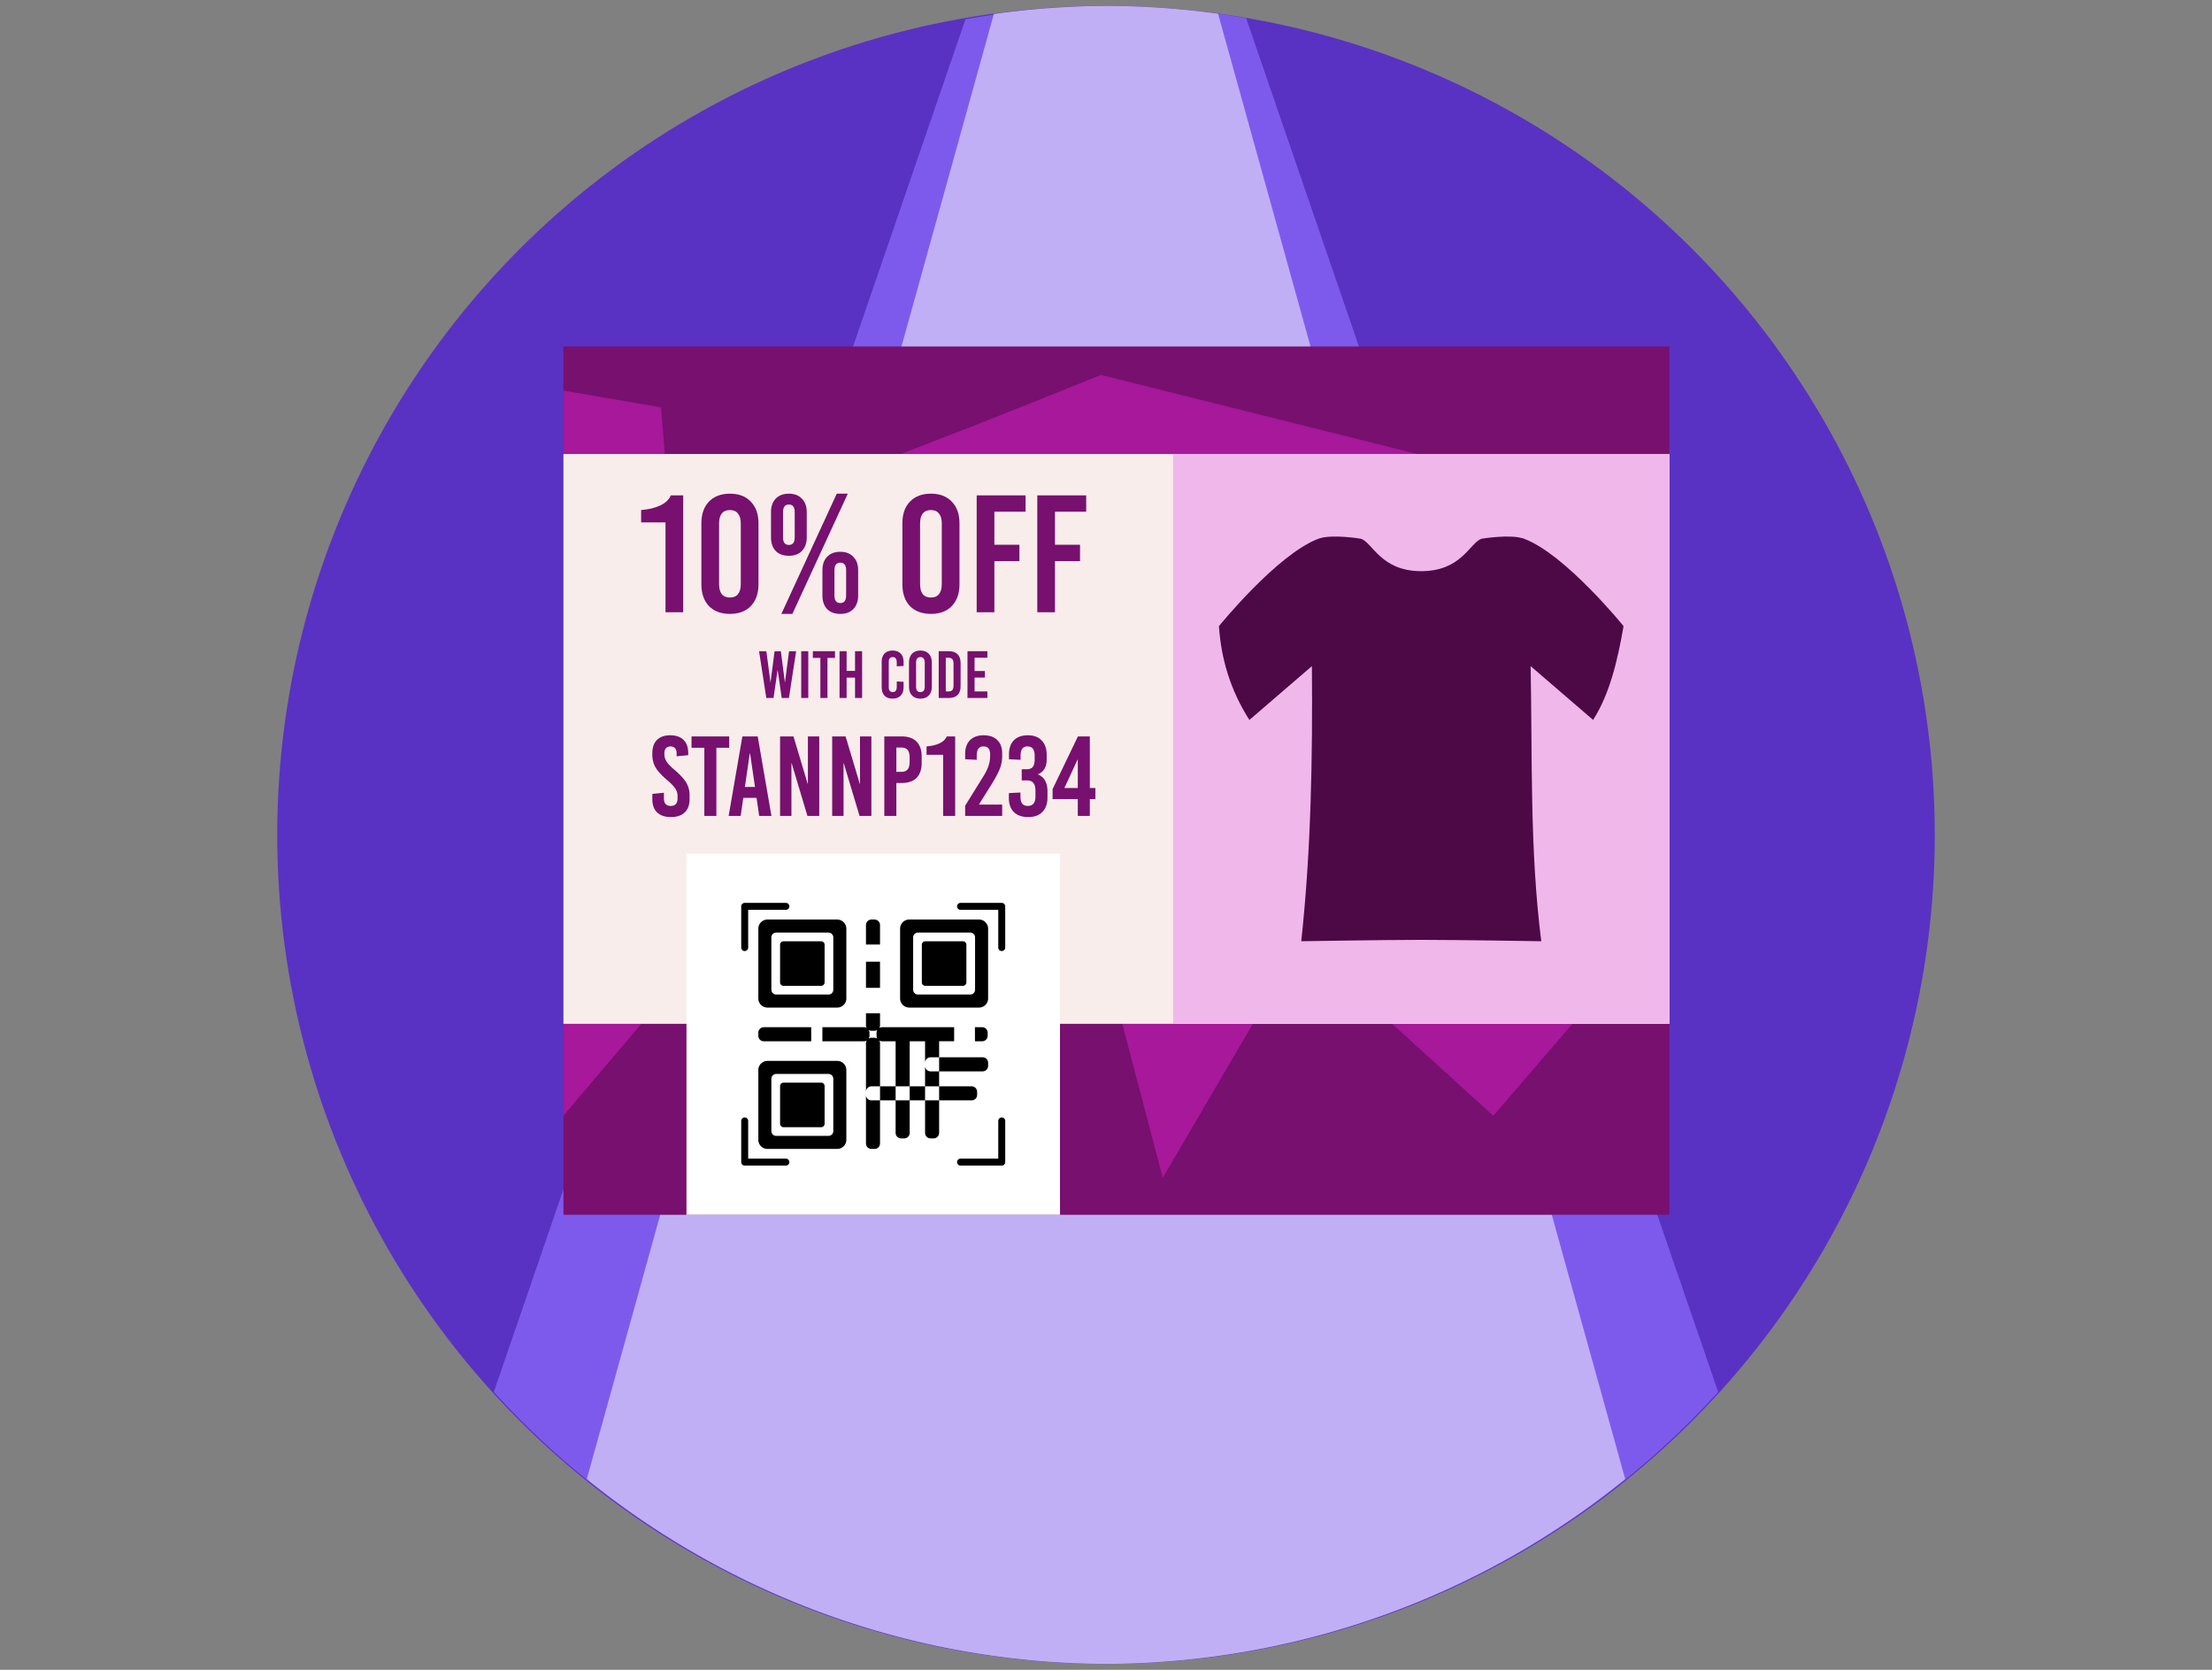 <svg xmlns="http://www.w3.org/2000/svg" width="530" height="400" fill="none"><rect width="100%" height="100%" fill="#808080" stroke="none"/><circle cx="265" cy="200" r="198.575" style="fill:#5932c3;fill-opacity:1;stroke:none;stroke-width:4.768;stroke-linecap:round;stroke-linejoin:round;paint-order:stroke fill markers"/><path d="M265 1.426a198.575 198.575 0 0 0-33.668 3.195L118.324 333.436A198.575 198.575 0 0 0 265 398.574a198.575 198.575 0 0 0 146.676-65.138L298.572 4.344A198.575 198.575 0 0 0 265 1.426z" style="fill:#7e5aec;fill-opacity:1;stroke:none;stroke-width:1px;stroke-linecap:butt;stroke-linejoin:miter;stroke-opacity:1"/><path d="M265 1.426a198.575 198.575 0 0 0-26.87 1.92L140.6 354.293A198.575 198.575 0 0 0 265 398.574a198.575 198.575 0 0 0 124.4-44.281l-97.546-351A198.575 198.575 0 0 0 265 1.426z" style="fill:#c1aff5;stroke:none;stroke-width:1px;stroke-linecap:butt;stroke-linejoin:miter;stroke-opacity:1;fill-opacity:1"/><path d="M135 83h265v208H135z" style="fill:#77106e;stroke-width:8;stroke-linecap:round;stroke-miterlimit:10;paint-order:stroke fill markers;fill-opacity:1"/><path d="M263.75 89.803s-88.855 36.455-103.016 36.855l-2.341-29.078L135 93.56v173.703l33.762-39.792 10.136 50.423 83.561-57.115 16.14 61.357 33.186-56.663 46.012 41.813 21.92-25.456V118.793Z" style="fill:#a7189a;fill-opacity:1;stroke:none;stroke-width:1px;stroke-linecap:butt;stroke-linejoin:miter;stroke-opacity:1"/><path d="M135 108.75v136.5h265v-136.5H135z" style="font-size:27.206px;line-height:1.25;font-family:Poppins;-inkscape-font-specification:Poppins;text-align:center;letter-spacing:0;word-spacing:0;text-anchor:middle;fill:#f8edea;stroke-width:8;stroke-linecap:round;stroke-miterlimit:10;paint-order:stroke fill markers;fill-opacity:1"/><path d="M281.074 108.75v136.5H400v-136.5H281.074z" style="fill:#f0b7eb;fill-opacity:1;stroke-width:8;stroke-linecap:round;stroke-miterlimit:10;paint-order:stroke fill markers"/><path d="M315.875 129.063c-9.887 3.727-23.81 20.925-23.81 20.925.507 7.732 2.69 15.254 7.29 22.474l14.98-12.896c.173 21.969-.183 43.938-2.55 65.907 0 0 19.89-.331 28.75-.331 8.861 0 28.755.33 28.755.33-2.783-21.968-2.121-43.937-2.55-65.906l14.979 12.896c3.974-6.257 5.851-14.19 7.29-22.474 0 0-13.923-17.198-23.81-20.925-3.197-1.205-10.249 0-10.249 0-2.77.974-4.759 7.76-14.413 7.76s-11.643-6.786-14.413-7.76c0 0-7.052-1.205-10.249 0z" style="fill:#4d0846;fill-opacity:1;stroke:none;stroke-width:2.173px;stroke-linecap:butt;stroke-linejoin:miter;stroke-opacity:1"/><g aria-label="10% off With CODE STANnP1234" style="font-size:27.206px;line-height:1.25;font-family:Poppins;-inkscape-font-specification:Poppins;text-align:center;letter-spacing:0;word-spacing:0;text-anchor:middle;fill:#77106e;fill-opacity:1;stroke-width:1.457"><path d="M181.213 127.162c-2.133 0-3.813.64-5.04 1.92-1.2 1.253-1.8 2.974-1.8 5.16v14.64c0 2.187.6 3.92 1.8 5.2 1.227 1.253 2.907 1.88 5.04 1.88s3.8-.627 5-1.88c1.227-1.28 1.84-3.013 1.84-5.2v-14.64c0-2.186-.613-3.907-1.84-5.16-1.2-1.28-2.867-1.92-5-1.92zm14.119 0c-1.333 0-2.385.401-3.158 1.201-.747.774-1.121 1.84-1.121 3.2v6.08c0 1.36.374 2.44 1.12 3.24.774.773 1.826 1.16 3.159 1.16 1.333 0 2.374-.387 3.121-1.16.773-.8 1.16-1.88 1.16-3.24v-6.08c0-1.36-.387-2.426-1.16-3.2-.747-.8-1.788-1.2-3.121-1.2zm11.48 0-13.279 28.8h2.64l13.28-28.8zm22.561 0c-2.133 0-3.814.64-5.041 1.92-1.2 1.253-1.799 2.974-1.799 5.16v14.64c0 2.187.599 3.92 1.799 5.2 1.227 1.253 2.908 1.88 5.041 1.88 2.133 0 3.8-.627 5-1.88 1.227-1.28 1.84-3.013 1.84-5.2v-14.64c0-2.186-.613-3.907-1.84-5.16-1.2-1.28-2.867-1.92-5-1.92zm-62.32.4c-.427 1.014-1.28 1.827-2.56 2.44-1.28.587-2.8.947-4.56 1.08v2.961h5.84v21.52h4.24v-28zm73.279 0v28h4.24v-12.24h6v-3.92h-6v-7.92h7.48v-3.92zm14.522 0v28h4.24v-12.24h6v-3.92h-6v-7.92h7.478v-3.92zm-59.522 2.202c.933 0 1.4.598 1.4 1.798v6.08c0 1.2-.467 1.801-1.4 1.801-.933 0-1.398-.6-1.398-1.8v-6.08c0-1.2.465-1.8 1.398-1.8zm-14.12 1.318c.854 0 1.494.28 1.92.84.454.533.68 1.321.68 2.361v14.56c0 1.04-.226 1.84-.68 2.4-.426.533-1.066.8-1.92.8-.852 0-1.507-.267-1.96-.8-.427-.56-.639-1.36-.639-2.4v-14.56c0-1.04.212-1.828.639-2.361.453-.56 1.108-.84 1.96-.84zm48.161 0c.853 0 1.493.28 1.92.84.453.533.68 1.321.68 2.361v14.56c0 1.04-.227 1.84-.68 2.4-.427.533-1.067.8-1.92.8s-1.508-.267-1.96-.8c-.428-.56-.64-1.36-.64-2.4v-14.56c0-1.04.212-1.828.64-2.361.452-.56 1.107-.84 1.96-.84zm-21.72 10c-1.334 0-2.387.401-3.16 1.201-.747.774-1.12 1.84-1.12 3.2v6.08c0 1.36.373 2.44 1.12 3.24.773.773 1.826 1.16 3.16 1.16 1.333 0 2.374-.387 3.12-1.16.774-.8 1.16-1.88 1.16-3.24v-6.08c0-1.36-.386-2.426-1.16-3.2-.746-.8-1.787-1.201-3.12-1.201zm0 2.602c.933 0 1.4.598 1.4 1.798v6.08c0 1.2-.467 1.801-1.4 1.801-.934 0-1.401-.6-1.401-1.8v-6.08c0-1.2.467-1.8 1.4-1.8z" style="font-size:40px;fill:#77106e;fill-opacity:1" transform="translate(-6.318 -8.904)"/><path d="M220.178 164.74c-.822 0-1.462.237-1.92.706-.459.47-.688 1.13-.688 1.982v6.145c0 .853.23 1.515.688 1.984.458.47 1.098.703 1.92.703.832 0 1.477-.233 1.935-.703.47-.48.705-1.141.705-1.984v-1.344l-1.632-.08v1.248c0 .864-.321 1.297-.961 1.297-.31 0-.548-.097-.72-.289-.16-.192-.24-.474-.24-.848v-6.111c0-.373.08-.658.24-.85.172-.192.41-.287.72-.287.64 0 .96.431.96 1.295v.912l1.633-.08v-1.008c0-.842-.235-1.497-.705-1.966-.458-.48-1.103-.721-1.935-.721zm6.672 0c-.854 0-1.525.256-2.016.768-.48.502-.72 1.19-.72 2.065v5.855c0 .875.24 1.568.72 2.08.49.502 1.162.752 2.016.752.853 0 1.52-.25 2-.752.49-.512.736-1.205.736-2.08v-5.855c0-.875-.246-1.563-.736-2.065-.48-.512-1.147-.767-2-.767zm-38.657.161 1.729 11.2h1.728l.975-6.673h.033l.96 6.672h1.728l1.728-11.199h-1.697l-.975 7.424h-.033l-.959-7.424h-1.504l-.96 7.424h-.032l-.976-7.424zm10.096 0v11.2h1.697v-11.2zm2.785 0v1.6h1.807v9.6h1.697v-9.6h1.807v-1.6zm6.399 0v11.2h1.697v-4.88h2.016v4.88h1.695v-11.2h-1.695v4.72h-2.016v-4.72zm23.761 0v11.2h2.432c.917 0 1.616-.24 2.096-.72.48-.49.72-1.195.72-2.113v-5.535c0-.917-.24-1.616-.72-2.096-.48-.49-1.179-.736-2.096-.736zm6.895 0v11.2h4.77v-1.567h-3.073v-3.328h2.479v-1.569h-2.479v-3.168h3.072v-1.568zm-11.28 1.408c.342 0 .598.112.768.336.182.214.272.528.272.944v5.824c0 .416-.09.737-.272.96-.17.214-.426.321-.767.321-.342 0-.602-.107-.784-.32-.17-.224-.257-.545-.257-.961v-5.824c0-.416.087-.73.257-.944.182-.224.442-.336.784-.336zm6.08.16h.673c.405 0 .704.112.896.336.192.224.287.57.287 1.04v5.312c0 .47-.095.817-.287 1.04-.192.225-.491.337-.896.337h-.672z" style="font-size:16px;font-family:&quot;Bebas Kai&quot;;-inkscape-font-specification:&quot;Bebas Kai&quot;;fill:#77106e;fill-opacity:1" transform="translate(-6.318 -8.904)"/><path d="M166.918 185.038c-1.378 0-2.44.372-3.184 1.116-.743.743-1.115 1.796-1.115 3.156v.408c0 1.125.263 2.14.79 3.047.525.889 1.441 1.886 2.747 2.992.943.798 1.596 1.479 1.96 2.041.362.544.544 1.126.544 1.742v.625c0 1.197-.544 1.795-1.633 1.795-1.088 0-1.632-.598-1.632-1.795v-1.359l-2.776.271v1.28c0 1.36.38 2.41 1.143 3.154.78.744 1.887 1.115 3.32 1.115 1.433 0 2.53-.371 3.291-1.115.78-.744 1.17-1.794 1.17-3.154v-.953c0-1.125-.272-2.14-.816-3.047-.545-.907-1.48-1.923-2.803-3.047-.925-.78-1.56-1.442-1.904-1.986-.345-.563-.516-1.135-.516-1.715v-.244c0-.545.127-.953.38-1.225.255-.29.617-.436 1.089-.436.471 0 .834.146 1.088.436.253.272.38.68.38 1.225v.707l2.776-.272v-.49c0-1.36-.372-2.413-1.115-3.156-.744-.744-1.806-1.116-3.184-1.116zm75.088 0c-1.397 0-2.484.39-3.264 1.17-.78.78-1.17 1.87-1.17 3.266v1.305l2.776.136v-.95c0-.78.127-1.353.38-1.716.273-.362.679-.545 1.223-.545 1.07 0 1.606.635 1.606 1.905v.38c0 .799-.127 1.579-.381 2.34-.236.762-.68 1.66-1.332 2.694l-4.272 6.885v2.447h8.87v-2.72h-5.579l3.211-5.142c.889-1.45 1.505-2.639 1.85-3.564a8.2 8.2 0 0 0 .517-2.83v-.707c0-1.378-.39-2.45-1.17-3.211-.78-.762-1.869-1.143-3.265-1.143zm10.584 0c-1.433 0-2.548.4-3.346 1.198-.78.798-1.17 1.922-1.17 3.373v1.17l2.774.136v-.95c0-.78.136-1.353.408-1.716.272-.362.69-.545 1.252-.545s.989.183 1.28.545c.29.363.435.89.435 1.578v1.034c0 .798-.155 1.388-.463 1.77-.29.362-.77.542-1.442.542h-1.197v2.666h1.197c.726 0 1.25.2 1.577.6.344.38.517.997.517 1.85v1.468c0 .708-.154 1.252-.463 1.633-.308.38-.76.57-1.36.57-.598 0-1.043-.18-1.333-.543-.29-.362-.436-.935-.436-1.715v-.95l-2.773.134v1.17c0 1.451.4 2.577 1.197 3.375.816.798 1.959 1.195 3.428 1.195 1.469 0 2.602-.406 3.4-1.222.816-.835 1.225-1.986 1.225-3.455v-1.444c0-2.104-.762-3.463-2.285-4.08v-.055c1.396-.562 2.093-1.75 2.093-3.564v-1.088c0-1.469-.399-2.611-1.197-3.428-.78-.834-1.885-1.252-3.318-1.252zm-80.584.274v2.72h3.074v16.323h2.883v-16.322h3.074v-2.721zm12.187 0-3.29 19.043h2.882l.627-4.326h3.182l.627 4.326h2.937l-3.29-19.043zm9.034 0v19.043h2.72v-12.623h.055l3.781 12.623h2.83v-19.043h-2.72v11.344h-.055l-3.4-11.344zm12.486 0v19.043h2.72v-12.623h.055l3.782 12.623h2.83v-19.043h-2.721v11.344h-.055l-3.4-11.344zm12.488 0v19.043h2.885v-7.889h1.277c1.56 0 2.749-.408 3.565-1.224.816-.835 1.224-2.032 1.224-3.592v-1.524c0-1.56-.408-2.748-1.224-3.564-.816-.834-2.005-1.25-3.565-1.25zm14.963 0c-.29.69-.87 1.24-1.74 1.658-.87.4-1.905.644-3.102.734v2.014h3.971v14.637h2.885v-19.043zm31.424 0-6.068 12.623v2.394h6.04v4.026h2.883v-4.026h1.334v-2.666h-1.334v-12.351zm-43.502 2.666h1.17c.69 0 1.197.19 1.523.57.327.381.489.972.489 1.77v1.142c0 .798-.162 1.387-.489 1.768-.326.38-.834.572-1.523.572h-1.17zm-35.123 1.414h.08l1.17 8.025h-2.42zm78.543 1.469h.055v6.802h-3.211z" style="font-family:&quot;Bebas Kai&quot;;-inkscape-font-specification:&quot;Bebas Kai&quot;;fill:#77106e;fill-opacity:1" transform="translate(-6.318 -8.904)"/></g><path d="M164.478 204.5h89.5V291h-89.5z" style="fill:#fff;fill-opacity:1;stroke:none;stroke-width:8;stroke-linecap:round;stroke-miterlimit:10;paint-order:stroke fill markers"/><path d="M178.434 216.285a.834.834 0 0 0-.835.834v9.866a.834.834 0 0 0 .835.834.834.834 0 0 0 .832-.834v-9.032h9.035a.834.834 0 0 0 .832-.834.834.834 0 0 0-.832-.832zm51.72 0a.834.834 0 0 0-.835.834.834.834 0 0 0 .835.834h9.031v9.032a.834.834 0 0 0 .836.834.834.834 0 0 0 .834-.834v-9.866a.834.834 0 0 0-.834-.832zm-46.261 3.99a2.19 2.19 0 0 0-2.194 2.196v16.697a2.19 2.19 0 0 0 2.194 2.196h16.699a2.19 2.19 0 0 0 2.194-2.196v-16.697a2.192 2.192 0 0 0-2.194-2.196zm33.97 0c-1.216 0-2.195.98-2.195 2.196v16.697a2.19 2.19 0 0 0 2.195 2.196h16.698a2.192 2.192 0 0 0 2.196-2.196v-16.697a2.194 2.194 0 0 0-2.196-2.196zm-9.054 0c-.73 0-1.32.59-1.32 1.32v4.671h3.367v-4.672c0-.73-.587-1.318-1.318-1.318zm-22.833 3.124h12.531c.639 0 1.155.515 1.155 1.154v12.532a1.15 1.15 0 0 1-1.155 1.153h-12.531a1.15 1.15 0 0 1-1.154-1.154v-12.532a1.15 1.15 0 0 1 1.154-1.153zm33.97 0h12.532c.639 0 1.153.515 1.153 1.154v12.532a1.15 1.15 0 0 1-1.153 1.153h-12.532a1.15 1.15 0 0 1-1.153-1.154v-12.532a1.15 1.15 0 0 1 1.153-1.153zm-32.21 2.084a.83.83 0 0 0-.83.83v9.012c0 .46.37.83.83.83h9.012a.83.83 0 0 0 .83-.83v-9.012a.83.83 0 0 0-.83-.83zm33.97 0a.83.83 0 0 0-.83.83v9.012c0 .46.37.83.83.83h9.013a.83.83 0 0 0 .83-.83v-9.012a.83.83 0 0 0-.83-.83zm-14.216 4.89v6.266h3.366v-6.265zm3.366 12.373h-3.366v2.841c0 .245.072.47.186.665a1.31 1.31 0 0 0-.666-.186h-9.966v3.367h9.966c.244 0 .47-.07.666-.184a1.314 1.314 0 0 0-.186.666v11.631c0-.73.588-1.319 1.319-1.319h2.047v-10.312c0-.244-.069-.47-.184-.666.196.115.42.184.665.184h3.257v10.793h3.367v-10.793h3.687v5.163c0-.73.59-1.32 1.32-1.32h2.048v-3.844h3.597v-3.335l.002-.032h-17.279c-.244 0-.468.072-.665.186.116-.195.184-.42.184-.665zm14.16 10.53v3.368h10.422c.732 0 1.318-.586 1.318-1.316v-.732c0-.73-.586-1.32-1.318-1.32zm0 3.368h-2.047a1.315 1.315 0 0 1-1.32-1.316v4.9h3.367zm0 3.583v3.366h7.786c.73 0 1.317-.588 1.317-1.319v-.728c0-.73-.587-1.319-1.317-1.319zm0 3.366h-3.366v7.785c0 .73.588 1.32 1.32 1.32h.728c.73 0 1.319-.59 1.319-1.32zm-3.368-3.366h-3.687v3.366h3.687zm-3.687 3.366h-3.367v7.785c0 .73.59 1.32 1.32 1.32h.728c.73 0 1.32-.59 1.32-1.32zm-3.367 0v-3.366h-3.737v3.366zm-31.577-17.527c-.73 0-1.32.589-1.32 1.32v.73c0 .731.59 1.317 1.32 1.317h11.348v-3.367zm50.582 0 .002.032v3.336h1.727c.732 0 1.318-.587 1.318-1.317v-.73c0-.732-.586-1.32-1.317-1.32zm-25.455.654c.196.114.42.187.665.187h.729c.244 0 .47-.072.666-.187a1.307 1.307 0 0 0-.185.665v.732c0 .244.07.47.185.665a1.307 1.307 0 0 0-.666-.186h-.73c-.244 0-.469.072-.665.186a1.3 1.3 0 0 0 .186-.665v-.73c0-.245-.07-.47-.185-.667zm-24.251 7.416a2.19 2.19 0 0 0-2.194 2.194v16.699a2.19 2.19 0 0 0 2.194 2.196h16.699a2.19 2.19 0 0 0 2.194-2.196V256.33a2.19 2.19 0 0 0-2.194-2.194zm2.083 3.124v.001h12.531c.639 0 1.155.515 1.155 1.153v12.532a1.15 1.15 0 0 1-1.155 1.153h-12.531a1.15 1.15 0 0 1-1.154-1.153v-12.533a1.15 1.15 0 0 1 1.154-1.153zm1.76 2.083a.83.83 0 0 0-.83.83v9.014c0 .458.37.828.83.828h9.012a.83.83 0 0 0 .83-.828v-9.013a.83.83 0 0 0-.83-.831zm19.754 2.931v11.634c0 .73.588 1.317 1.319 1.317h.729c.731 0 1.318-.587 1.318-1.317v-10.315h-2.047a1.316 1.316 0 0 1-1.32-1.319zm-29.056 5.406a.834.834 0 0 0-.835.834v9.866a.834.834 0 0 0 .835.834h9.867a.834.834 0 0 0 .832-.834.834.834 0 0 0-.832-.833h-9.035v-9.033a.834.834 0 0 0-.832-.834zm61.587 0a.834.834 0 0 0-.836.834v9.033h-9.03a.834.834 0 0 0-.835.833.834.834 0 0 0 .835.834h9.867a.834.834 0 0 0 .834-.834v-9.866a.834.834 0 0 0-.834-.834z" style="fill:#000;stroke:none;stroke-width:1.042;stroke-linecap:round;stroke-linejoin:round;stroke-miterlimit:4;stroke-dasharray:none"/></svg>
